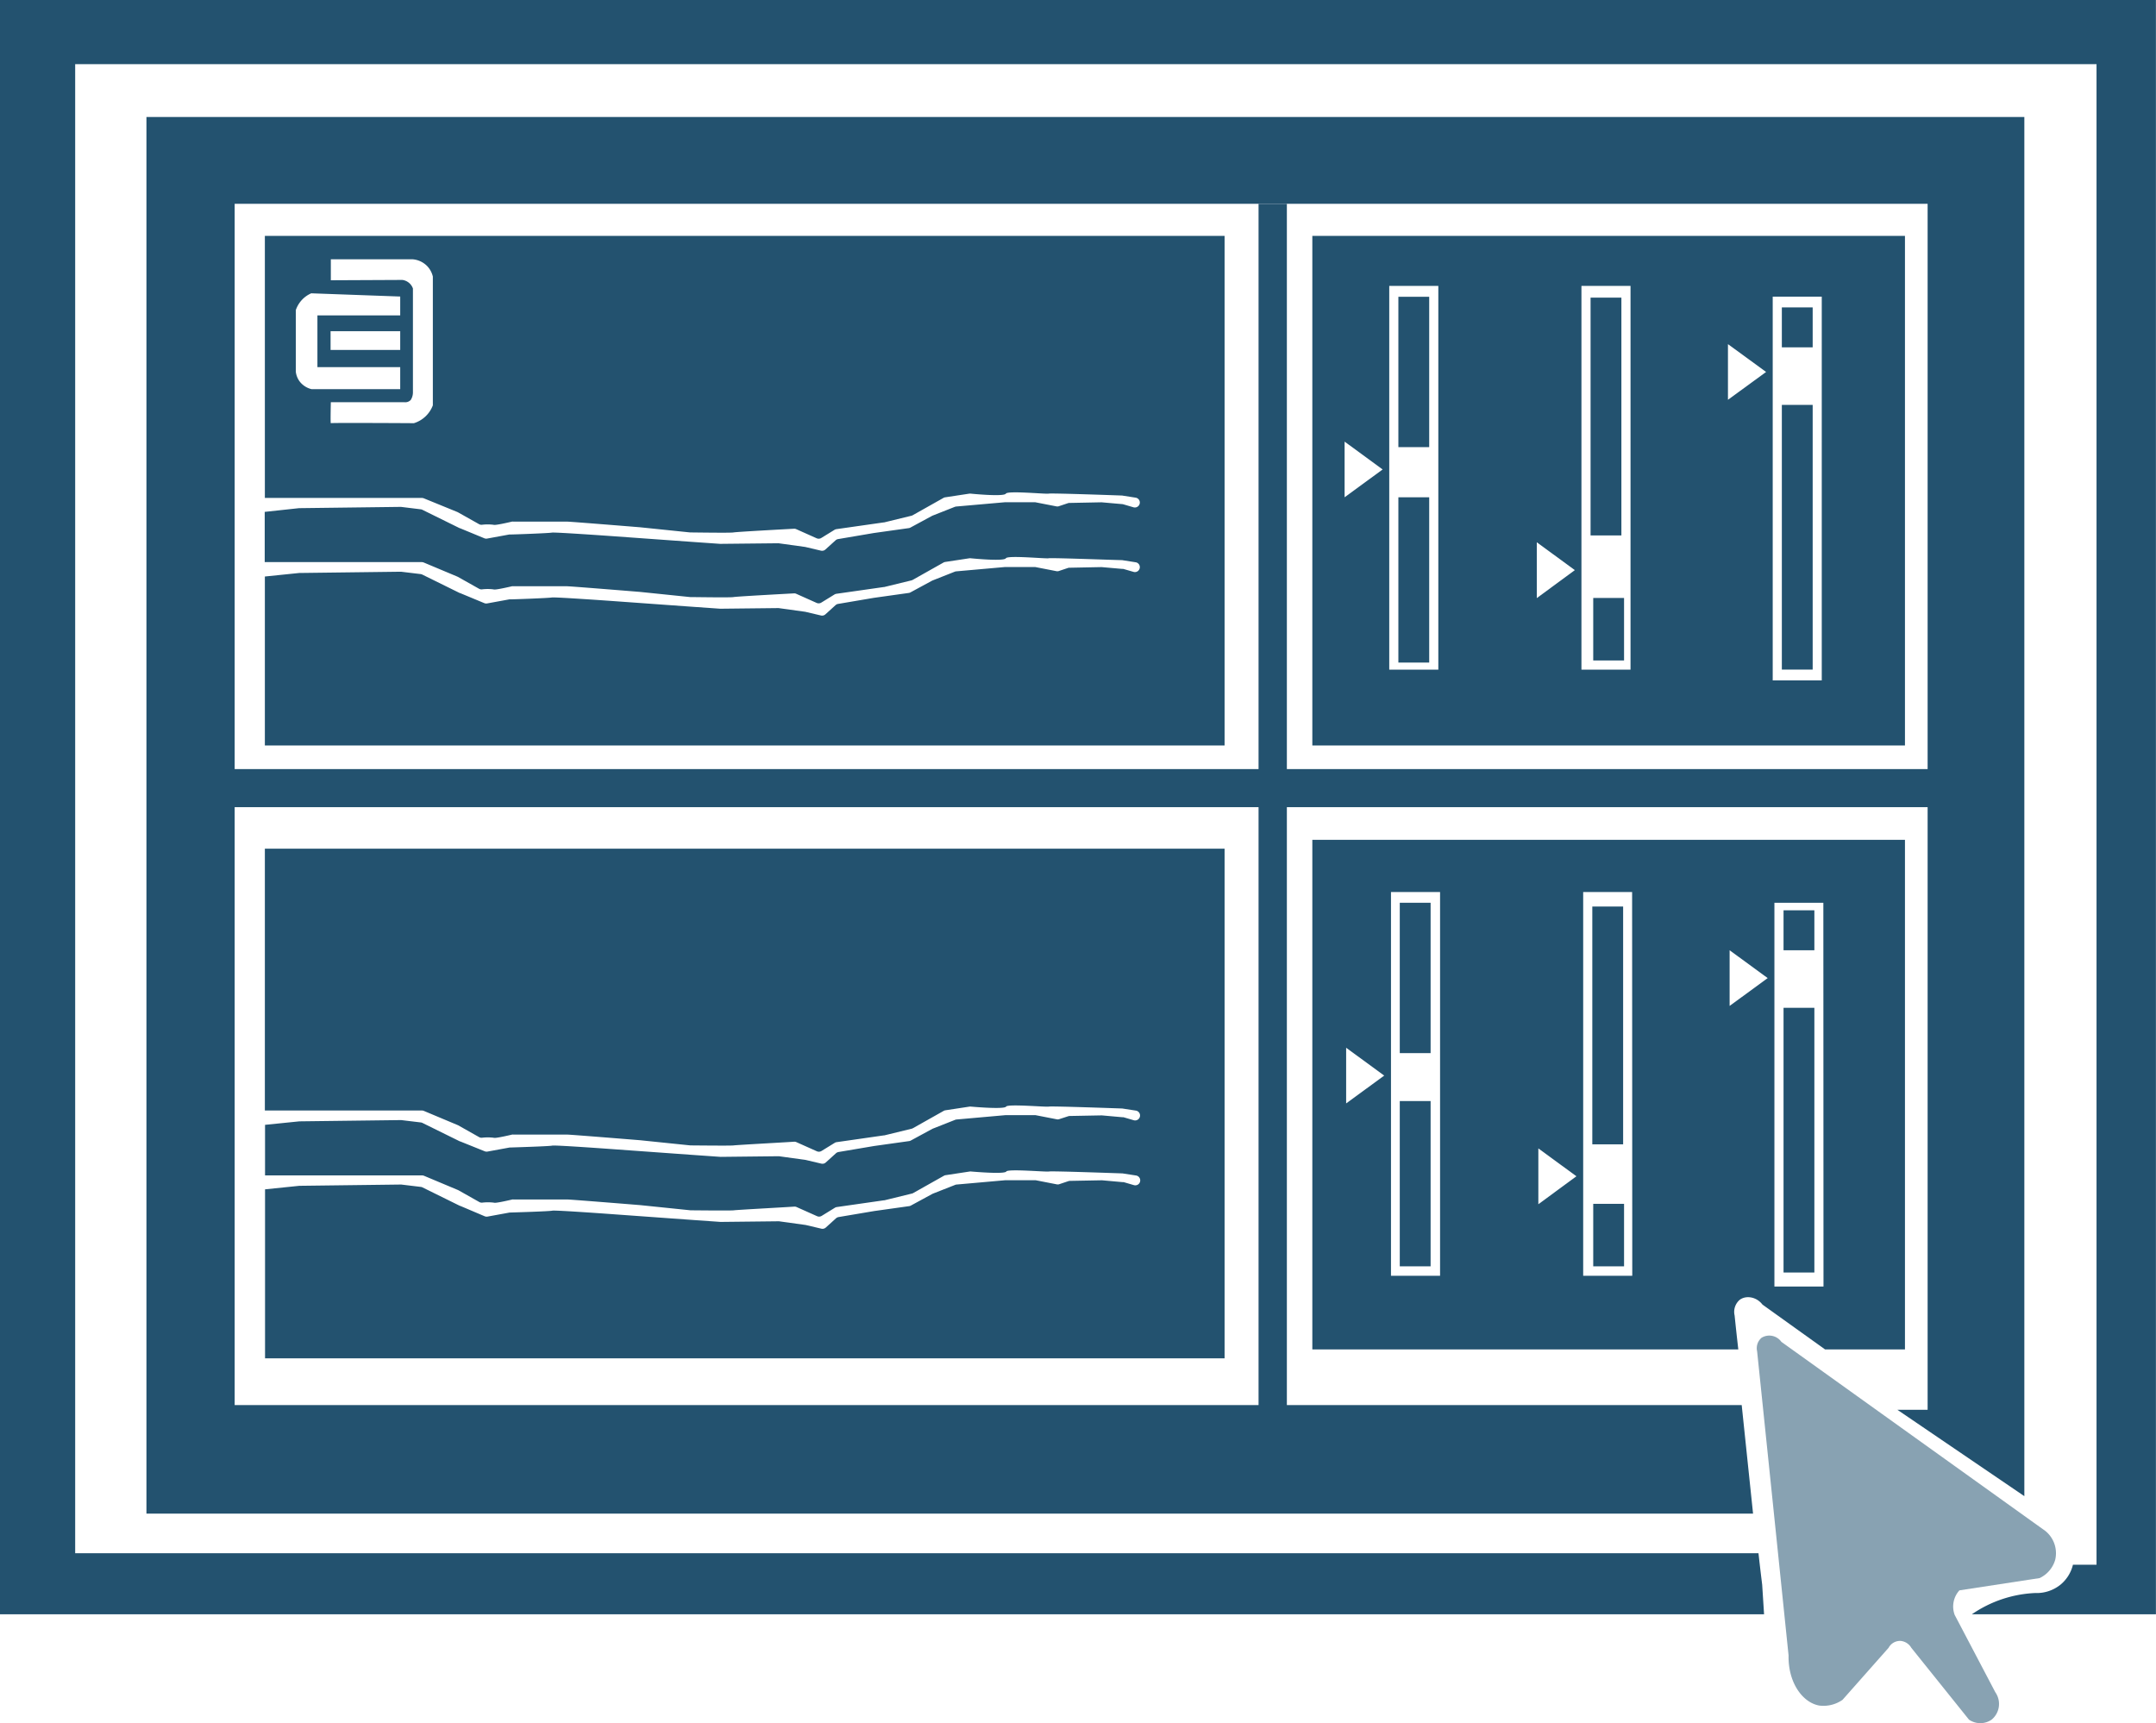 <svg xmlns="http://www.w3.org/2000/svg" viewBox="0 0 583.32 466.23"><defs><style>.cls-1{fill:#23526f;}.cls-2{fill:#88a2b2;}</style></defs><g id="Layer_2" data-name="Layer 2"><path class="cls-1" d="M589.77,621.94l-.51-8q-.53-4.26-1-8.51H132.83V202.53H679.72v406h-6.38a10.07,10.07,0,0,1-3.32,5.36,10.26,10.26,0,0,1-6.89,2.3A32.71,32.71,0,0,0,646,621.94h49.79V185.17H112.49V621.94Z" transform="translate(-112.49 -185.17)"/><polygon class="cls-1" points="474.3 409.53 471.23 380.17 63.49 380.17 63.49 55.15 521.53 55.15 521.53 381.45 513.36 381.45 547.7 404.81 547.7 31.66 39.62 31.66 39.62 409.53 474.3 409.53"/><rect class="cls-1" x="340.51" y="55.15" width="7.66" height="337.53"/><rect class="cls-1" x="57.87" y="208.09" width="470.3" height="10.3"/><path class="cls-2" d="M596.4,633.09q-4.24-41.16-8.51-82.3a3.71,3.71,0,0,1,1.2-3.66,4,4,0,0,1,5.36,1.1l71.4,51.15a7.74,7.74,0,0,1,2.68,7.85,7.88,7.88,0,0,1-4.21,4.92l-21.7,3.32a6.52,6.52,0,0,0-1.28,6.64l11,20.93a5.51,5.51,0,0,1-1,7.41,5.4,5.4,0,0,1-6.13,0L629.6,631a3.74,3.74,0,0,0-2.88-1.85,3.51,3.51,0,0,0-3.25,1.85L611,645.09a9,9,0,0,1-6.29,1.55C600.11,645.83,596.24,640.32,596.4,633.09Z" transform="translate(-112.49 -185.17)"/><path class="cls-1" d="M581.8,541.09q.47,4.59,1,9.19H467.55V412.4H627.89V550.28H606.27l-16.93-12.13c-1.66-2.17-4.51-2.54-6.17-1.28A4.28,4.28,0,0,0,581.8,541.09ZM502.11,426.53H488.83V530.36h13.28ZM487,476.19l-10.3-7.53v15.06Zm67.07-49.66H540.83V530.36h13.28ZM539,503.43l-10.3-7.54V511Zm66.81-74H592.57V533.26h13.28Zm-15.06,20.38-10.3-7.53v15.06Z" transform="translate(-112.49 -185.17)"/><path class="cls-1" d="M627.89,386.87H467.55V249H627.89ZM501.64,262.53H488.36V366.36h13.28Zm-15.07,49.66-10.29-7.53v15.06Zm67.07-49.66H540.36V366.36h13.28Zm-15.07,76.9-10.29-7.54V347Zm66.81-74H592.11V369.26h13.27Zm-15.06,20.38L580,278.28v15.06Z" transform="translate(-112.49 -185.17)"/><rect class="cls-1" x="378.72" y="244.26" width="8.34" height="40.68"/><rect class="cls-1" x="378.72" y="297.91" width="8.34" height="44.72"/><rect class="cls-1" x="430.81" y="245.28" width="8.34" height="64.34"/><rect class="cls-1" x="431.06" y="325.72" width="8.34" height="16.91"/><rect class="cls-1" x="482.55" y="246.3" width="8.34" height="10.81"/><rect class="cls-1" x="482.55" y="272.68" width="8.34" height="71.62"/><rect class="cls-1" x="378.34" y="80.3" width="8.34" height="40.68"/><rect class="cls-1" x="378.34" y="134.55" width="8.34" height="44.72"/><rect class="cls-1" x="430.34" y="80.53" width="8.34" height="64.34"/><rect class="cls-1" x="431.06" y="161.79" width="8.34" height="16.91"/><rect class="cls-1" x="482.09" y="83.17" width="8.34" height="10.81"/><rect class="cls-1" x="482.09" y="109.55" width="8.34" height="71.62"/><path class="cls-1" d="M184.15,414.79v70.85h42.5a1.29,1.29,0,0,1,.51.1l9.13,3.83.14.06,5.71,3.22a1.36,1.36,0,0,0,.74.16,13,13,0,0,1,3.18,0c.35.23,4.16-.66,5-.86a1.55,1.55,0,0,1,.31,0h14.52c1,0,19.79,1.53,19.79,1.53l13.6,1.4h.11c.83,0,10.79.12,11.61,0s14.11-.84,16.36-1a1.28,1.28,0,0,1,.61.12l5.53,2.47a1.35,1.35,0,0,0,1.25-.08l3.59-2.21a1.3,1.3,0,0,1,.51-.18l12.76-1.83.13,0,7.42-1.81a1.43,1.43,0,0,0,.34-.14l8.31-4.68a1.42,1.42,0,0,1,.45-.16l6.58-1a1.08,1.08,0,0,1,.31,0c1.21.11,9.08.77,9.55,0s10.89.17,11.57,0,18.41.47,19.68.51l.15,0,3.75.58a1.34,1.34,0,0,1,1,1.79v0a1.33,1.33,0,0,1-1.62.81l-2.77-.81a1.17,1.17,0,0,0-.26,0l-5.59-.5h-.14l-8.58.16a1.78,1.78,0,0,0-.39.07L399,488a1.31,1.31,0,0,1-.68,0l-5.65-1.1-.26,0h-7.93l-13.2,1.17a1.25,1.25,0,0,0-.37.09l-6,2.37-.15.06-5.84,3.17a1.2,1.2,0,0,1-.45.15l-9.47,1.33-9.65,1.63a1.44,1.44,0,0,0-.68.33l-2.76,2.5a1.34,1.34,0,0,1-1.21.31l-4.24-1h0l-7.22-1-.2,0-15.5.17h-.11l-7.27-.51-21.27-1.53s-16.17-1.19-17-1-10.26.47-11.31.51a.68.68,0,0,0-.2,0l-6,1.1a1.38,1.38,0,0,1-.75-.08L237,494l-.07,0-10.14-5a1.33,1.33,0,0,0-.43-.13l-5.31-.64h-.17l-27.26.34h-.12l-9.23.94h-.07v13.69h42.5a1.29,1.29,0,0,1,.51.1l9.13,3.83.14.06,5.71,3.22a1.36,1.36,0,0,0,.74.16,13,13,0,0,1,3.18,0c.35.23,4.16-.66,5-.86a1.55,1.55,0,0,1,.31,0h14.52c1,0,19.79,1.53,19.79,1.53l13.6,1.4h.11c.83,0,10.79.12,11.61,0s14.11-.84,16.36-1a1.28,1.28,0,0,1,.61.12l5.53,2.47a1.35,1.35,0,0,0,1.25-.08l3.59-2.21a1.3,1.3,0,0,1,.51-.18l12.76-1.83.13,0,7.42-1.82a1.09,1.09,0,0,0,.34-.13l8.31-4.68a1.42,1.42,0,0,1,.45-.16l6.58-1a1.08,1.08,0,0,1,.31,0c1.21.1,9.08.77,9.55,0s10.89.17,11.57,0,18.41.47,19.68.51l.15,0,3.75.58a1.34,1.34,0,0,1,1,1.79v0a1.33,1.33,0,0,1-1.62.81l-2.77-.81a1.17,1.17,0,0,0-.26,0l-5.59-.5h-.14l-8.58.16a1.78,1.78,0,0,0-.39.07l-2.54.85a1.31,1.31,0,0,1-.68,0l-5.65-1.1-.26,0h-7.93l-13.2,1.17a1.25,1.25,0,0,0-.37.09l-6,2.36-.15.07-5.84,3.17a1.2,1.2,0,0,1-.45.15l-9.47,1.33-9.65,1.63a1.44,1.44,0,0,0-.68.33l-2.76,2.5a1.34,1.34,0,0,1-1.21.31l-4.24-1h0l-7.22-1h-.2l-15.5.17h-.11l-7.27-.51-21.27-1.53s-16.17-1.19-17-1-10.26.47-11.31.5l-.2,0-6,1.1a1.38,1.38,0,0,1-.75-.08L237,511.44l-.07,0-10.14-5a1.33,1.33,0,0,0-.43-.13l-5.31-.64h-.17l-27.26.34h-.12l-9.23.95h-.07v45.73H443.81V414.79Z" transform="translate(-112.49 -185.17)"/><path class="cls-1" d="M443.81,249V386.87H184.15V341.15h.07l9.23-.95h.12l27.26-.34H221l5.31.64a1.64,1.64,0,0,1,.43.13l10.14,5,.07,0,6.58,2.73a1.29,1.29,0,0,0,.75.08l6-1.1.2,0c1,0,10.5-.35,11.31-.51s17,1,17,1l21.27,1.53,7.27.51h.11l15.5-.17.2,0,7.22,1h0l4.24,1a1.34,1.34,0,0,0,1.21-.31l2.76-2.5a1.34,1.34,0,0,1,.68-.32l9.65-1.64,9.47-1.33a1.2,1.2,0,0,0,.45-.15l5.84-3.16.15-.07,6-2.37a1.66,1.66,0,0,1,.37-.09l13.2-1.17h7.93l.26,0,5.65,1.1a1.31,1.31,0,0,0,.68,0l2.54-.85a1.32,1.32,0,0,1,.39-.06l8.58-.17h.14l5.59.49a1.19,1.19,0,0,1,.26,0l2.77.8a1.32,1.32,0,0,0,1.62-.81v0a1.33,1.33,0,0,0-1-1.78l-3.75-.59-.15,0c-1.27,0-19-.67-19.68-.5s-11.06-.85-11.57,0-8.34.12-9.55,0a1.08,1.08,0,0,0-.31,0l-6.58,1a1.42,1.42,0,0,0-.45.16l-8.31,4.68a1.43,1.43,0,0,1-.34.14l-7.42,1.81-.13,0-12.76,1.82a1.48,1.48,0,0,0-.51.18l-3.59,2.21a1.35,1.35,0,0,1-1.25.08l-5.53-2.47a1.17,1.17,0,0,0-.61-.11c-2.25.12-15.58.84-16.36,1s-10.78,0-11.61,0h-.11l-13.6-1.4s-18.77-1.53-19.79-1.53H251.33a1.06,1.06,0,0,0-.31,0c-.8.19-4.61,1.08-5,.85a12.62,12.62,0,0,0-3.18,0,1.37,1.37,0,0,1-.74-.17l-5.71-3.21-.14-.07-9.13-3.83a1.49,1.49,0,0,0-.51-.1h-42.5V323.66h.07l9.23-1h.12l27.26-.34H221l5.31.65a1.32,1.32,0,0,1,.43.12l10.14,5,.07,0,6.58,2.72a1.29,1.29,0,0,0,.75.08l6-1.1.2,0c1,0,10.5-.35,11.31-.51s17,1,17,1l21.27,1.53,7.27.51h.11l15.5-.16a.66.66,0,0,1,.2,0l7.22,1h0l4.24,1a1.34,1.34,0,0,0,1.21-.31l2.76-2.5a1.34,1.34,0,0,1,.68-.32l9.65-1.64,9.47-1.33a1.2,1.2,0,0,0,.45-.15l5.84-3.16.15-.07,6-2.37a2.49,2.49,0,0,1,.37-.09l13.2-1.16h7.93l.26,0,5.65,1.1a1.31,1.31,0,0,0,.68,0l2.54-.85a1.32,1.32,0,0,1,.39-.06l8.58-.17h.14l5.59.49a1.19,1.19,0,0,1,.26.05l2.77.81a1.34,1.34,0,0,0,1.62-.82v0a1.33,1.33,0,0,0-1-1.78l-3.75-.59h-.15c-1.27-.05-19-.68-19.68-.51s-11.06-.85-11.57,0-8.34.12-9.55,0a1.61,1.61,0,0,0-.31,0l-6.58,1a1.42,1.42,0,0,0-.45.16l-8.31,4.68a1.43,1.43,0,0,1-.34.14l-7.42,1.81-.13,0-12.76,1.82a1.48,1.48,0,0,0-.51.18l-3.59,2.21a1.35,1.35,0,0,1-1.25.08l-5.53-2.47a1.28,1.28,0,0,0-.61-.11c-2.25.12-15.58.84-16.36,1s-10.78,0-11.61,0h-.11l-13.6-1.4s-18.77-1.53-19.79-1.53H251.33a1.06,1.06,0,0,0-.31,0c-.8.19-4.61,1.08-5,.86a12.54,12.54,0,0,0-3.18,0,1.37,1.37,0,0,1-.74-.17l-5.71-3.21-.14-.07L227.16,320a1.49,1.49,0,0,0-.51-.1h-42.5V249ZM221.32,260.91a3.5,3.5,0,0,1,2.89,2.32h0v28.06h0a3.79,3.79,0,0,1-.59,2.09A2,2,0,0,1,222,294H202s-.14,5.81,0,5.67,22.48,0,22.48,0a8,8,0,0,0,5.12-4.83V260A6.07,6.07,0,0,0,228,257.1a6.19,6.19,0,0,0-3.81-1.77H202V261Zm-24.62,3.62a7.67,7.67,0,0,0-2.42,1.67,7.77,7.77,0,0,0-1.76,2.88v16.64a5.5,5.5,0,0,0,1,2.6,5.73,5.73,0,0,0,3.25,2.14h24v-5.95h-22.4v-14h22.4v-5.11Zm24.07,10.25H201.93v5.08h18.84Z" transform="translate(-112.49 -185.17)"/></g></svg>